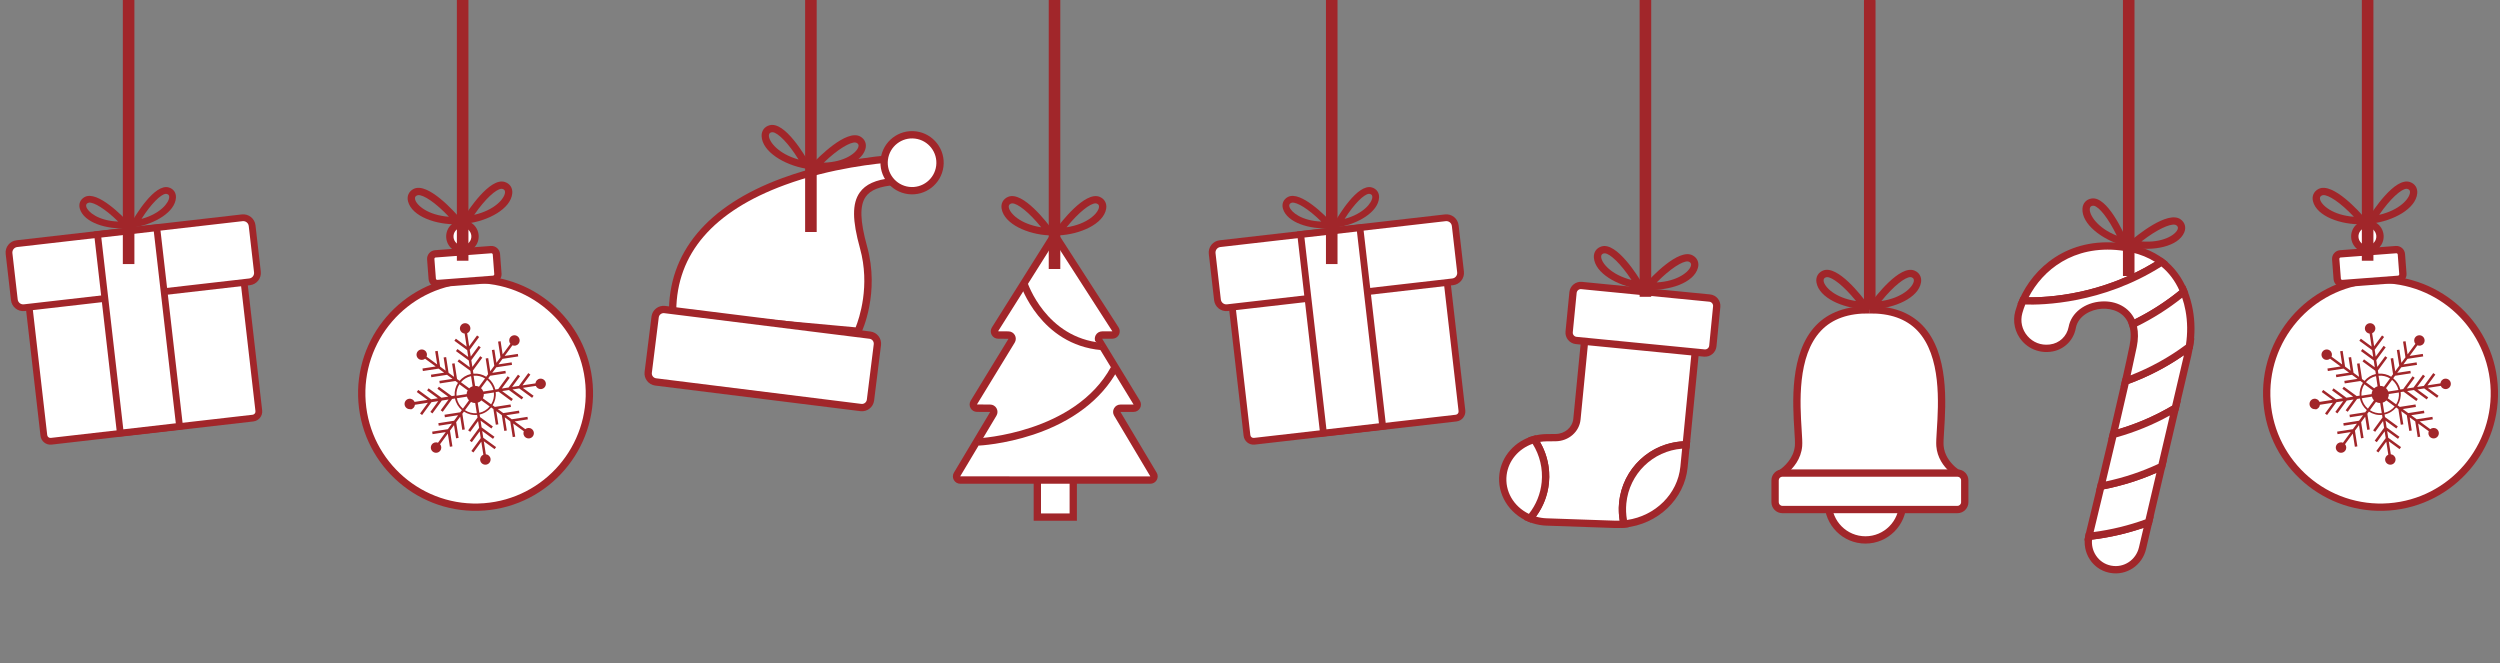 <?xml version="1.0" encoding="UTF-8"?>
<svg id="OBJECTS" xmlns="http://www.w3.org/2000/svg" version="1.1" viewBox="0 0 1502.07 398.42">
  <rect x="0" y="0" width="1502.07" height="398.42" fill="#808080" stroke="none"/>
  <!-- Generator: Adobe Illustrator 29.1.0, SVG Export Plug-In . SVG Version: 2.1.0 Build 142)  -->
  <defs>
    <style>
      .st0 {
        fill: #fff;
      }

      .st1 {
        fill: #a1262a;
      }
    </style>
  </defs>
  <path class="st0" d="M193.4,260.21"/>
  <g>
    <g>
      <g>
        <circle class="st0" cx="1120.82" cy="302" r="22.4"/>
        <path class="st1" d="M1120.82,326.6c-13.56,0-24.6-11.03-24.6-24.6s11.04-24.6,24.6-24.6,24.6,11.04,24.6,24.6-11.04,24.6-24.6,24.6ZM1120.82,281.79c-11.14,0-20.21,9.06-20.21,20.21s9.06,20.21,20.21,20.21,20.21-9.06,20.21-20.21-9.06-20.21-20.21-20.21Z"/>
      </g>
      <g>
        <polygon class="st0" points="1069.71 284.7 1078.57 274.97 1080.6 267.87 1079.67 233.33 1084.66 209.96 1094.76 195.35 1106.21 187.8 1124.84 185.73 1140.3 189.01 1155.52 199 1161.48 209.23 1165.14 225.3 1166.23 243.07 1165.62 259.87 1165.38 269.37 1168.79 277.28 1175.85 284.71 1177.8 287.39 1070.37 286.77 1069.71 284.7"/>
        <path class="st1" d="M1179.99,288.97h-109.62c-1.47,0-2.76-.95-3.19-2.35-.44-1.4.09-2.9,1.3-3.73,3.45-2.36,9.32-7.48,9.94-15.19.14-1.79-.06-5.02-.32-9.1-1.03-16.22-2.95-46.41,12.91-63.01,7.61-7.97,18.45-11.87,32.2-11.63l-.08,4.39c-12.49-.22-22.21,3.23-28.94,10.27-14.53,15.2-12.69,44.14-11.7,59.69.27,4.26.48,7.62.31,9.73-.62,7.74-5.34,13.24-9.28,16.53h106.49v4.39Z"/>
        <path class="st1" d="M1179.07,288.77c-.59-.27-14.57-6.85-15.68-20.72-.17-2.11.04-5.47.31-9.73.99-15.55,2.83-44.49-11.7-59.69-6.73-7.04-16.47-10.5-28.94-10.27l-.08-4.39c13.75-.26,24.59,3.66,32.2,11.63,15.86,16.59,13.94,46.79,12.91,63.01-.26,4.08-.46,7.31-.32,9.1.9,11.28,13.02,17.03,13.14,17.08l-1.84,3.99Z"/>
      </g>
      <g>
        <rect class="st0" x="1066.52" y="284.22" width="113.96" height="21.92" rx="3.99" ry="3.99"/>
        <path class="st1" d="M1176.1,308.34h-105.2c-3.63,0-6.58-2.95-6.58-6.58v-13.15c0-3.63,2.95-6.58,6.58-6.58h105.2c3.63,0,6.58,2.95,6.58,6.58v13.15c0,3.63-2.95,6.58-6.58,6.58ZM1070.9,286.42c-1.2,0-2.18.98-2.18,2.18v13.15c0,1.2.98,2.18,2.18,2.18h105.2c1.2,0,2.18-.98,2.18-2.18v-13.15c0-1.2-.98-2.18-2.18-2.18h-105.2Z"/>
      </g>
      <g>
        <path class="st1" d="M1121.09,185.95l2.72-3.71c2.87-3.91,17.63-23.25,26.42-19.68,2.99,1.21,4.51,3.96,3.97,7.16-1.58,9.26-15.74,15.41-28.52,16.02l-4.59.22ZM1147.81,166.5c-3.1,0-9.91,5.09-17.4,14.37,12.58-1.9,18.87-8.37,19.46-11.89.2-1.2-.18-1.9-1.29-2.35-.22-.09-.48-.14-.78-.14Z"/>
        <path class="st1" d="M1124.49,185.95l-4.59-.22c-12.78-.6-26.94-6.76-28.52-16.02-.55-3.2.97-5.94,3.97-7.16,8.83-3.58,23.56,15.77,26.43,19.68l2.72,3.71ZM1097.77,166.5c-.29,0-.55.04-.77.14-1.11.45-1.49,1.15-1.29,2.35.6,3.51,6.89,9.98,19.46,11.89-7.49-9.28-14.3-14.37-17.4-14.37Z"/>
        <path class="st1" d="M1124.19,183.57c0,1.04-.52,1.89-1.16,1.89s-1.16-.84-1.16-1.89.52-1.89,1.16-1.89,1.16.84,1.16,1.89Z"/>
      </g>
    </g>
    <g>
      <g>
        <g>
          <g>
            <path class="st0" d="M1013.1,267.27l5.55-56.71-66.21-9.61-4.98,50.89c-.61,6.26-6.12,11.03-12.81,11.1l-5.46.05c-2.58.03-5.07.4-7.43,1.07,5.05,7.28,7.65,16.33,6.72,25.84-.81,8.29-4.18,15.7-9.25,21.55,3.04,1.26,6.37,2.04,9.9,2.16l40.96,1.42c1.93.07,3.84,0,5.72-.18-.94-4.03-1.26-8.27-.84-12.62,1.95-19.88,18.6-34.78,38.14-34.97Z"/>
            <path class="st1" d="M927.15,315.68c-2.99-.29-5.93-1.03-8.76-2.2l-2.81-1.16,1.99-2.3c4.97-5.74,7.98-12.77,8.72-20.33.84-8.61-1.41-17.27-6.34-24.37l-1.75-2.53,2.96-.84c2.61-.74,5.3-1.12,8.01-1.15l5.46-.05c5.57-.05,10.14-3.97,10.65-9.11l5.21-53.18,70.56,10.24-5.95,60.76-1.97.02c-18.68.18-34.15,14.36-35.97,32.98-.39,3.99-.12,7.99.79,11.9l.57,2.45-2.5.24c-2,.19-4.02.26-6,.19l-40.96-1.42c-.63-.02-1.27-.06-1.9-.13ZM922.88,310.4c2.07.6,4.19.94,6.33,1.01l40.96,1.42c.99.03,1.99.03,2.99,0-.6-3.57-.73-7.19-.38-10.81,1.98-20.2,18.29-35.73,38.33-36.88l5.16-52.71-61.86-8.98-4.76,48.6c-.72,7.38-7.16,13-14.98,13.08l-5.46.05c-1.31.01-2.63.12-3.92.33,4.31,7.4,6.21,16.02,5.37,24.59-.73,7.41-3.4,14.36-7.79,20.29Z"/>
          </g>
          <g>
            <path class="st0" d="M1011.79,280.6l1.31-13.33c-19.54.19-36.19,15.08-38.14,34.97-.43,4.35-.11,8.59.84,12.62,18.94-1.83,34.2-15.94,35.99-34.25Z"/>
            <path class="st1" d="M974.1,317.22l-.44-1.87c-1.03-4.38-1.32-8.86-.89-13.33,2.04-20.86,19.37-36.74,40.3-36.95l2.45-.02-1.54,15.76c-1.86,19.04-17.83,34.28-37.97,36.22l-1.91.18ZM1010.67,269.57c-17.57,1.34-31.78,15.08-33.52,32.88-.33,3.34-.19,6.69.39,9.98,17.12-2.5,30.47-15.7,32.07-32.04l1.06-10.81Z"/>
          </g>
          <g>
            <path class="st0" d="M921.76,264.05c-9.92,2.8-17.43,10.88-18.7,21-1.43,11.49,5.56,22,16.17,26.39,5.06-5.85,8.44-13.26,9.25-21.55.93-9.51-1.67-18.56-6.72-25.84Z"/>
            <path class="st1" d="M919.85,314.08l-1.46-.61c-11.81-4.88-19.01-16.68-17.51-28.7,1.34-10.77,9.3-19.74,20.28-22.84l1.51-.43.89,1.29c5.52,7.96,8.05,17.66,7.1,27.31-.83,8.47-4.21,16.34-9.77,22.77l-1.04,1.2ZM920.84,266.65c-8.48,2.98-14.53,10.16-15.6,18.68-1.21,9.71,4.12,18.94,13.36,23.43,4.35-5.5,7-12.06,7.69-19.08.79-8.07-1.14-16.19-5.45-23.03Z"/>
          </g>
        </g>
        <g>
          <rect class="st0" x="943.75" y="175.23" width="86.74" height="33.18" rx="4.29" ry="4.29" transform="translate(23.4 -95.3) rotate(5.59)"/>
          <path class="st1" d="M1023.76,214.28l-76.95-7.54c-3.79-.37-6.57-3.76-6.2-7.55l2.32-23.64c.37-3.79,3.76-6.57,7.55-6.2l76.95,7.54c3.79.37,6.57,3.76,6.2,7.55l-2.32,23.64c-.37,3.79-3.76,6.57-7.55,6.2ZM950.05,173.73c-1.38-.14-2.61.88-2.75,2.26l-2.32,23.64c-.14,1.38.88,2.61,2.26,2.75l76.95,7.54c1.38.14,2.61-.88,2.75-2.26l2.32-23.64c.14-1.38-.88-2.61-2.26-2.75l-76.95-7.54Z"/>
        </g>
      </g>
      <g>
        <path class="st1" d="M985.63,173.84l3.07-3.43c3.23-3.61,19.79-21.43,28.22-17.01,2.86,1.5,4.11,4.38,3.25,7.51-2.47,9.06-17.17,13.81-29.94,13.16l-4.59-.23ZM1014.12,157.08c-3.09-.3-10.36,4.1-18.72,12.6,12.7-.67,19.59-6.5,20.53-9.93.32-1.17,0-1.91-1.05-2.46-.21-.11-.47-.18-.76-.21Z"/>
        <path class="st1" d="M989.01,174.17l-4.55-.66c-12.66-1.84-26.15-9.35-26.82-18.72-.23-3.24,1.55-5.82,4.65-6.74,9.11-2.7,21.91,17.99,24.38,22.16l2.34,3.96ZM964.32,152.2c-.29-.03-.55,0-.78.06-1.14.34-1.59,1-1.51,2.21.25,3.55,5.88,10.61,18.21,13.73-6.55-9.96-12.83-15.69-15.92-16Z"/>
        <path class="st1" d="M988.95,171.77c-.1,1.04-.7,1.83-1.34,1.77-.64-.06-1.07-.95-.97-1.99.1-1.04.7-1.83,1.34-1.77.64.06,1.07.95.97,1.99Z"/>
      </g>
    </g>
    <g>
      <g>
        <path class="st1" d="M799.85,137.18l2.11-3.7c2.22-3.9,13.75-23.24,22.22-20.88,2.88.8,4.57,3.16,4.4,6.16-.48,8.68-12.85,15.83-24.53,17.74l-4.2.68ZM822.37,116.47c-2.85.33-8.58,5.72-14.48,15.05,11.36-3.08,16.46-9.69,16.64-12.98.06-1.12-.37-1.73-1.43-2.02-.22-.06-.46-.07-.73-.04Z"/>
        <path class="st1" d="M802.98,136.82l-4.24.29c-11.81.8-25.48-3.37-27.91-11.72-.84-2.89.27-5.57,2.89-7,7.72-4.22,23.32,12.01,26.37,15.31l2.89,3.12ZM776.36,121.75c-.27.03-.5.1-.7.21-.97.53-1.25,1.21-.93,2.29.92,3.17,7.38,8.45,19.15,8.87-7.86-7.74-14.66-11.7-17.52-11.37Z"/>
        <path class="st1" d="M802.45,134.66c.11.96-.28,1.79-.86,1.86-.59.07-1.15-.65-1.26-1.61s.28-1.79.86-1.86c.59-.07,1.15.65,1.26,1.61Z"/>
      </g>
      <g>
        <g>
          <path class="st0" d="M874.94,251.2l-121.37,13.93c-2.15.25-4.09-1.3-4.34-3.45l-10.09-87.9,129.15-14.82,10.09,87.9c.25,2.15-1.3,4.09-3.45,4.34Z"/>
          <path class="st1" d="M875.1,253.22l-121.24,13.91c-3.3.38-6.28-2-6.66-5.29l-10.31-89.86,133.19-15.29,10.31,89.86c.38,3.3-1.99,6.28-5.29,6.66ZM741.39,175.57l9.85,85.82c.12,1.07,1.09,1.84,2.16,1.71l121.24-13.91c1.07-.12,1.84-1.09,1.71-2.16l-9.85-85.82-125.11,14.36Z"/>
        </g>
        <g>
          <rect class="st0" x="729.41" y="138.5" width="147.01" height="38.73" rx="5.27" ry="5.27" transform="translate(-12.76 92.57) rotate(-6.55)"/>
          <path class="st1" d="M873.06,171.35l-135.4,15.54c-4.05.46-7.72-2.45-8.19-6.5l-3.19-27.83c-.46-4.05,2.45-7.72,6.5-8.19l135.4-15.54c4.05-.46,7.72,2.45,8.19,6.5l3.19,27.83c.46,4.05-2.45,7.72-6.5,8.19ZM733.24,148.42c-1.82.21-3.13,1.86-2.92,3.68l3.19,27.83c.21,1.82,1.86,3.13,3.68,2.92l135.4-15.54c1.82-.21,3.13-1.86,2.92-3.68l-3.19-27.83c-.21-1.82-1.86-3.13-3.68-2.92l-135.4,15.54Z"/>
        </g>
        <g>
          <rect class="st0" x="788.21" y="138.5" width="35.82" height="120.05" transform="translate(-17.38 93.2) rotate(-6.55)"/>
          <path class="st1" d="M833,257.9l-39.62,4.55-14.15-123.31,39.62-4.55,14.15,123.31ZM796.96,257.95l31.54-3.62-13.22-115.23-31.54,3.62,13.22,115.23Z"/>
        </g>
      </g>
    </g>
    <g>
      <g>
        <path class="st1" d="M631.51,141.64l2.72-3.71c2.87-3.91,17.63-23.25,26.42-19.68,2.99,1.21,4.51,3.96,3.97,7.16-1.58,9.26-15.74,15.41-28.52,16.02l-4.59.22ZM658.22,122.18c-3.1,0-9.91,5.09-17.4,14.37,12.58-1.9,18.86-8.37,19.46-11.89.2-1.2-.18-1.9-1.29-2.35-.22-.09-.48-.14-.77-.14Z"/>
        <path class="st1" d="M634.91,141.64l-4.59-.22c-12.78-.6-26.94-6.76-28.52-16.02-.55-3.2.97-5.94,3.97-7.16,8.81-3.57,23.56,15.77,26.42,19.68l2.72,3.71ZM608.19,122.18c-.29,0-.55.05-.77.14-1.11.45-1.49,1.15-1.29,2.35.6,3.51,6.89,9.98,19.46,11.89-7.49-9.28-14.3-14.37-17.4-14.37Z"/>
        <path class="st1" d="M634.61,139.25c0,1.04-.52,1.89-1.16,1.89s-1.16-.85-1.16-1.89.52-1.89,1.16-1.89,1.16.85,1.16,1.89Z"/>
      </g>
      <g>
        <g>
          <rect class="st0" x="623.26" y="280.96" width="21.58" height="29.72"/>
          <path class="st1" d="M647.03,312.88h-25.97v-34.12h25.97v34.12ZM625.46,308.49h17.19v-25.33h-17.19v25.33Z"/>
        </g>
        <g>
          <path class="st0" d="M673.21,245.27h7.89c1.74,0,2.81-1.91,1.9-3.39l-22.71-37.18c-.91-1.49.16-3.39,1.9-3.39h6.15c1.77,0,2.83-1.95,1.87-3.44l-34.75-53.91c-.88-1.37-2.89-1.36-3.76.02l-33.9,53.91c-.93,1.49.13,3.42,1.89,3.42h6.2c1.74,0,2.81,1.91,1.9,3.39l-22.71,37.18c-.91,1.49.16,3.39,1.9,3.39h7.89c1.73,0,2.8,1.89,1.91,3.37l-21.77,36.43c-.89,1.49.18,3.37,1.91,3.37h114.2c1.73,0,2.8-1.89,1.91-3.37l-21.77-36.43c-.89-1.49.18-3.37,1.91-3.37Z"/>
          <path class="st1" d="M691.15,290.65h-114.2c-1.61,0-3.05-.84-3.85-2.24-.8-1.4-.78-3.07.05-4.46l21.77-36.43-7.92-.05c-1.6,0-3.08-.87-3.86-2.26-.78-1.39-.75-3.11.08-4.47l22.71-37.18-6.23-.05c-1.61,0-3.1-.88-3.87-2.29-.78-1.41-.73-3.13.13-4.5l33.9-53.91c.81-1.29,2.2-2.06,3.72-2.07h.02c1.51,0,2.9.76,3.72,2.03l34.75,53.91c.88,1.36.94,3.09.17,4.52-.78,1.42-2.27,2.31-3.89,2.31h-6.15l22.68,37.24c.83,1.36.87,3.08.08,4.47-.78,1.4-2.26,2.26-3.86,2.26h-7.89s-.02,0-.02,0l21.76,36.48c.83,1.38.85,3.05.05,4.45-.8,1.4-2.24,2.24-3.85,2.24ZM633.63,145.14l-33.96,53.91,6.23.05c1.6,0,3.08.87,3.86,2.26.78,1.39.75,3.11-.08,4.47l-22.71,37.18,7.92.05c1.61,0,3.05.84,3.85,2.24.8,1.4.78,3.07-.05,4.46l-21.77,36.43,57.08.05h57.15l-21.74-36.48c-.83-1.39-.85-3.05-.05-4.46.8-1.4,2.24-2.24,3.85-2.24h7.89l-22.68-37.24c-.83-1.36-.86-3.08-.08-4.47.78-1.39,2.26-2.26,3.86-2.26h6.15l-34.72-53.96Z"/>
        </g>
        <g>
          <path class="st0" d="M587.8,265.55s58.98-2.63,81.62-43.97"/>
          <path class="st1" d="M587.9,267.74l-.2-4.39c.58-.03,58.02-3.08,79.8-42.83l3.85,2.11c-9.53,17.4-27.01,30.72-50.54,38.52-17.66,5.85-32.3,6.57-32.91,6.59Z"/>
        </g>
        <g>
          <path class="st0" d="M615.18,170.23s11.06,34.76,46.6,37.92"/>
          <path class="st1" d="M661.59,210.34c-36.58-3.25-48.39-39.08-48.5-39.44l4.19-1.33-2.09.67,2.09-.67c.11.33,11.08,33.41,44.71,36.4l-.39,4.38Z"/>
        </g>
      </g>
    </g>
    <g>
      <g>
        <path class="st1" d="M1276.43,147.89l3.49-2.99c3.68-3.16,22.46-18.62,30.21-13.14,2.64,1.86,3.49,4.88,2.23,7.87-3.65,8.66-18.84,11.42-31.42,9.1l-4.52-.84ZM1306.88,135.04c-3.02-.71-10.81,2.7-20.22,10.02,12.68,1.01,20.27-3.85,21.66-7.14.47-1.12.26-1.89-.72-2.58-.2-.14-.44-.24-.72-.31Z"/>
        <path class="st1" d="M1279.74,148.67l-4.42-1.26c-12.3-3.5-24.69-12.72-24.12-22.09.2-3.24,2.3-5.57,5.49-6.06,9.39-1.48,19.34,20.72,21.24,25.19l1.8,4.23ZM1258.16,123.64c-.28-.07-.55-.08-.78-.04-1.18.18-1.71.78-1.79,1.99-.22,3.56,4.43,11.29,16.24,16.01-5.18-10.74-10.65-17.25-13.67-17.96Z"/>
        <path class="st1" d="M1279.99,146.28c-.24,1.01-.93,1.72-1.56,1.57s-.93-1.09-.7-2.1.93-1.72,1.56-1.57.93,1.09.7,2.1Z"/>
      </g>
      <g>
        <g>
          <path class="st0" d="M1267.76,341.95c.15.03.3.06.45.09,8.68,1.61,17.06-4.06,19.07-12.66l3.67-15.67c-13.56,5.05-26.06,7.43-35.88,8.51-1.88,8.92,3.71,17.89,12.69,19.72Z"/>
          <path class="st1" d="M1266.79,343.99c-4.59-1.07-8.54-3.84-11.16-7.84-2.76-4.21-3.75-9.45-2.71-14.38l.33-1.56,1.58-.17c12.08-1.33,23.98-4.15,35.35-8.39l3.84-1.43-4.6,19.66c-2.3,9.84-11.79,16.13-21.61,14.32l-.49-.1h0c-.18-.04-.35-.07-.53-.12ZM1256.97,324.22c-.35,3.34.46,6.67,2.33,9.52,2.08,3.16,5.23,5.31,8.9,6.06l.41.08c7.5,1.39,14.76-3.44,16.53-11l2.75-11.74c-10.02,3.43-20.39,5.8-30.91,7.08Z"/>
        </g>
        <g>
          <path class="st0" d="M1298.76,157.41c-6-4.56-13.98-7.95-24.6-9.17-31.03-3.56-50.84,14.54-58.75,32.47,8.38.44,45.98.85,83.35-23.3Z"/>
          <path class="st1" d="M1212.11,182.74l1.28-2.91c8.27-18.76,28.64-37.49,61.01-33.77,10.2,1.17,18.84,4.4,25.68,9.61l2.49,1.89-2.63,1.7c-38.25,24.72-77.23,24.04-84.66,23.65l-3.18-.17ZM1280.79,151.61c-2.2-.51-4.49-.91-6.88-1.18-28.28-3.25-46.65,11.93-55.06,28.2,11.61.13,43.71-1.54,75.94-21.3-4.06-2.57-8.74-4.48-13.99-5.71Z"/>
        </g>
        <g>
          <path class="st0" d="M1262.32,292.09c-2.84,11.83-5.38,22.33-7.15,29.62-.04.17-.06.34-.1.51,9.82-1.08,22.32-3.47,35.88-8.51l7.84-33.48c-13.11,6.25-25.71,9.83-36.47,11.86Z"/>
          <path class="st1" d="M1252.3,324.74l.64-3.09c.03-.15.05-.31.09-.46,1.77-7.28,4.31-17.77,7.15-29.61l.33-1.38,1.4-.26c12.52-2.36,24.61-6.29,35.93-11.68l4.13-1.97-9.15,39.08-1.1.41c-11.71,4.36-23.96,7.27-36.4,8.64l-3.01.33ZM1264.12,293.98c-2.39,9.96-4.56,18.91-6.2,25.69,10.63-1.4,21.09-3.95,31.16-7.61l6.55-27.96c-10.03,4.41-20.6,7.73-31.5,9.89Z"/>
        </g>
        <g>
          <path class="st0" d="M1314.5,213.1c.37-1.58.67-3.18.93-4.78-12.88,9.72-26.05,16.26-38.3,20.65-2.19,9.69-4.77,20.79-7.42,32.04,11.52-3.11,24.34-8.04,37.27-15.82l7.52-32.11Z"/>
          <path class="st1" d="M1266.72,264.1l.84-3.58c2.9-12.3,5.39-23.07,7.41-32.02l.27-1.18,1.14-.41c13.62-4.88,26.31-11.72,37.72-20.34l4.37-3.3-.88,5.41c-.31,1.88-.61,3.44-.96,4.92l-7.73,33.01-.8.48c-11.69,7.03-24.42,12.43-37.83,16.05l-3.55.96ZM1279,230.63c-1.77,7.82-3.88,16.97-6.3,27.26,11.41-3.39,22.28-8.12,32.35-14.09l7.12-30.41c-10.22,7.11-21.35,12.9-33.17,17.24Z"/>
        </g>
        <g>
          <path class="st0" d="M1312.11,175.23c-2.64-6.49-6.81-12.85-13.34-17.82-37.37,24.15-74.97,23.74-83.35,23.3-1.01,2.3-1.83,4.6-2.45,6.85-3.25,11.79,6.49,23.06,18.63,21.63.1-.01.2-.02.29-.03,6.6-.79,11.93-5.79,13.15-12.32l.03-.13c2.94-15.73,30.76-19.25,36.32-1.8,10.2-4.88,20.64-11.27,30.72-19.66Z"/>
          <path class="st1" d="M1225.11,211c-3.96-.93-7.58-3.08-10.3-6.26-4.2-4.9-5.69-11.54-3.97-17.76.66-2.38,1.52-4.79,2.56-7.15l.61-1.39,1.51.08c7.19.38,44.93,1.04,82.05-22.95l1.29-.84,1.23.93c6.18,4.7,10.9,11,14.05,18.74l.61,1.49-1.24,1.03c-9.48,7.88-19.97,14.59-31.18,19.95l-2.27,1.09-.77-2.4c-2.55-8-10.17-10.44-16.44-10.05-6.56.41-14.26,4.21-15.63,11.59l-.03.15c-1.41,7.51-7.46,13.18-15.05,14.09l-.3.04c-2.28.27-4.56.13-6.73-.38ZM1216.84,182.97c-.7,1.72-1.29,3.46-1.76,5.17-1.35,4.89-.23,9.89,3.07,13.73,3.31,3.86,8.12,5.73,13.19,5.13l.29-.03c5.68-.68,10.2-4.92,11.26-10.55l.03-.14c1.55-8.29,9.64-14.53,19.68-15.15,9.01-.56,16.59,3.6,19.97,10.75,9.6-4.78,18.63-10.59,26.89-17.3-2.61-5.83-6.24-10.69-10.82-14.47-35.67,22.5-71.65,23.18-81.78,22.86Z"/>
        </g>
        <g>
          <path class="st0" d="M1306.98,245.2c-12.93,7.77-25.76,12.71-37.27,15.82-2.49,10.58-5.04,21.28-7.39,31.07,10.76-2.03,23.36-5.61,36.47-11.86l8.2-35.03Z"/>
          <path class="st1" d="M1259.39,294.88l.79-3.3c2.35-9.79,4.9-20.48,7.39-31.06l.3-1.28,1.27-.34c13.02-3.52,25.37-8.76,36.71-15.58l4.46-2.68-9.62,41.12-.95.45c-11.66,5.56-24.11,9.61-37,12.04l-3.33.63ZM1271.55,262.79c-2.12,8.98-4.27,18.01-6.29,26.47,10.98-2.33,21.6-5.88,31.63-10.57l6.8-29.05c-10.08,5.58-20.86,10-32.14,13.15Z"/>
        </g>
        <g>
          <path class="st0" d="M1315.42,208.32c1.18-7.28,1.22-14.71-.12-21.98-.66-3.58-1.68-7.37-3.2-11.11-10.09,8.39-20.52,14.78-30.72,19.66,1.12,3.51,1.36,7.85.29,13.13-1.1,5.43-2.68,12.68-4.55,20.96,12.25-4.39,25.42-10.93,38.3-20.65Z"/>
          <path class="st1" d="M1274.1,232.39l.88-3.9c1.99-8.83,3.52-15.86,4.54-20.91.93-4.59.85-8.63-.23-12.02l-.58-1.82,1.73-.83c10.89-5.2,21.07-11.72,30.27-19.37l2.31-1.92,1.13,2.78c1.46,3.59,2.58,7.47,3.33,11.54,1.34,7.3,1.39,14.95.12,22.73l-.14.87-.7.53c-11.76,8.88-24.85,15.94-38.88,20.97l-3.76,1.35ZM1283.97,196.08c.82,3.68.77,7.83-.15,12.38-.87,4.3-2.1,10.02-3.67,17.04,11.91-4.65,23.07-10.82,33.23-18.39,1.04-6.98.96-13.82-.24-20.36-.5-2.73-1.18-5.37-2.03-7.87-8.37,6.67-17.48,12.44-27.14,17.21Z"/>
        </g>
      </g>
    </g>
    <g>
      <g>
        <g>
          <g>
            <circle class="st0" cx="285.73" cy="236.34" r="68.4" transform="translate(-24.65 439.23) rotate(-72.77)"/>
            <path class="st1" d="M291.08,306.73c-38.81,2.95-72.79-26.23-75.74-65.04-2.95-38.81,26.23-72.79,65.04-75.74,38.81-2.95,72.79,26.23,75.74,65.04,2.95,38.81-26.23,72.79-65.04,75.74ZM280.72,170.33c-36.4,2.76-63.76,34.63-61,71.02,2.76,36.4,34.63,63.76,71.02,61,36.4-2.76,63.76-34.63,61-71.02-2.76-36.4-34.63-63.76-71.02-61Z"/>
          </g>
          <g>
            <path class="st0" d="M285.39,141.5c.32,4.17-2.81,7.81-6.98,8.12-4.17.32-7.81-2.81-8.12-6.98-.32-4.17,2.81-7.81,6.98-8.12,4.17-.32,7.81,2.81,8.12,6.98Z"/>
            <path class="st1" d="M278.58,151.81c-5.37.41-10.07-3.63-10.48-9-.41-5.37,3.63-10.07,9-10.48,5.37-.41,10.07,3.63,10.48,9,.41,5.37-3.63,10.07-9,10.48ZM277.43,136.71c-2.96.22-5.18,2.81-4.95,5.77s2.81,5.18,5.77,4.95c2.95-.22,5.17-2.81,4.95-5.76-.22-2.95-2.81-5.18-5.76-4.95Z"/>
          </g>
          <g>
            <rect class="st0" x="259.2" y="151.23" width="39.57" height="17.87" rx="2.75" ry="2.75" transform="translate(-11.33 21.59) rotate(-4.34)"/>
            <path class="st1" d="M296.54,169.99l-33.43,2.54c-2.87.22-5.38-1.94-5.6-4.81l-.9-11.8c-.22-2.87,1.94-5.38,4.81-5.6l33.43-2.54c2.87-.22,5.38,1.94,5.6,4.81l.9,11.8c.22,2.87-1.94,5.38-4.81,5.6ZM261.76,154.71c-.45.03-.79.43-.76.88l.9,11.8c.03.45.43.79.88.76l33.43-2.54c.45-.03.79-.43.76-.88l-.9-11.8c-.03-.45-.43-.79-.88-.76l-33.43,2.54Z"/>
          </g>
        </g>
        <g>
          <path class="st1" d="M276,134.86l2.43-3.9c2.56-4.12,15.8-24.52,24.86-21.63,3.08.98,4.8,3.6,4.5,6.84-.87,9.35-14.53,16.56-27.22,18.13l-4.56.56ZM301.17,113.44c-3.1.24-9.5,5.82-16.26,15.64,12.4-2.85,18.18-9.78,18.51-13.33.11-1.21-.32-1.88-1.46-2.24-.23-.07-.49-.1-.78-.08Z"/>
          <path class="st1" d="M279.39,134.61l-4.6.13c-12.79.37-27.37-4.7-29.65-13.81-.79-3.15.52-6,3.41-7.44,8.51-4.23,24.68,13.94,27.84,17.62l2.99,3.49ZM251.28,117.23c-.29.02-.55.09-.76.19-1.07.53-1.4,1.26-1.1,2.44.86,3.46,7.62,9.43,20.31,10.38-8.17-8.68-15.35-13.24-18.44-13.01Z"/>
          <path class="st1" d="M278.92,132.25c.08,1.04-.37,1.92-1.01,1.97s-1.22-.75-1.3-1.79c-.08-1.04.37-1.92,1.01-1.97.64-.05,1.22.75,1.3,1.79Z"/>
        </g>
      </g>
      <path class="st1" d="M277.97-31.77h0c1.92,0,3.48,1.56,3.48,3.48v184.94h-6.95V-28.29c0-1.92,1.56-3.48,3.48-3.48Z"/>
    </g>
    <g>
      <g>
        <g>
          <path class="st1" d="M485.06,101.63l3.16-3.34c3.33-3.53,20.37-20.89,28.66-16.26,2.82,1.57,3.99,4.48,3.05,7.59-2.71,8.99-17.53,13.35-30.28,12.36l-4.58-.35ZM513.98,85.63c-3.08-.38-10.47,3.82-19.05,12.1,12.72-.33,19.76-5.98,20.79-9.39.35-1.16.06-1.91-.99-2.49-.21-.12-.46-.19-.75-.23Z"/>
          <path class="st1" d="M488.44,102.05l-4.53-.78c-12.6-2.18-25.89-10.04-26.31-19.42-.15-3.24,1.7-5.78,4.82-6.61,9.19-2.45,21.43,18.56,23.79,22.8l2.24,4.02ZM464.33,79.44c-.29-.04-.55-.02-.79.04-1.15.31-1.62.96-1.57,2.17.16,3.56,5.6,10.76,17.84,14.2-6.28-10.13-12.41-16.03-15.49-16.41Z"/>
          <path class="st1" d="M488.44,99.65c-.13,1.03-.75,1.81-1.38,1.73-.63-.08-1.04-.98-.91-2.02.13-1.03.75-1.81,1.38-1.73.63.08,1.04.98.91,2.02Z"/>
        </g>
        <g>
          <g>
            <path class="st0" d="M515.5,198.99s10.96-22.93,3.34-50.38c-7.62-27.45-3.36-37.96,18.93-39.6l.99-13.86s-136.18,5.84-134.62,93.64l111.36,10.21Z"/>
            <path class="st1" d="M401.97,190.8l-.03-1.97c-.66-36.92,22.91-65.22,68.16-81.85,33.78-12.41,68.21-14.01,68.56-14.03l2.46-.11-1.3,18.22-1.89.14c-9.25.68-14.9,2.9-17.77,6.98-3.71,5.27-3.46,14.47.8,29.84,7.75,27.92-3.01,50.95-3.47,51.91l-.66,1.38-114.84-10.52ZM536.38,97.5c-8.39.61-36.87,3.34-64.85,13.64-43.07,15.85-65,41.29-65.21,75.65l107.78,9.88c2.12-5.28,8.87-24.92,2.61-47.46-4.71-16.98-4.76-27.01-.16-33.54,3.47-4.93,9.58-7.7,19.15-8.67l.68-9.49Z"/>
          </g>
          <g>
            <rect class="st0" x="391.03" y="193.5" width="134.57" height="43.83" rx="4.69" ry="4.69" transform="translate(30.18 -55.06) rotate(7.11)"/>
            <path class="st1" d="M516.99,247.04l-123.32-15.38c-4.02-.5-6.88-4.18-6.38-8.2l4.15-33.28c.5-4.02,4.18-6.88,8.2-6.38l123.32,15.38c4.02.5,6.88,4.18,6.38,8.2l-4.15,33.28c-.5,4.02-4.18,6.88-8.2,6.38ZM399.09,188.16c-1.61-.2-3.09.95-3.29,2.56l-4.15,33.28c-.2,1.61.95,3.09,2.56,3.29l123.32,15.38c1.61.2,3.09-.95,3.29-2.56l4.15-33.28c.2-1.61-.95-3.09-2.56-3.29l-123.32-15.38Z"/>
          </g>
          <g>
            <circle class="st0" cx="547.99" cy="97.77" r="16.8" transform="translate(46.91 340.19) rotate(-35.93)"/>
            <path class="st1" d="M545.64,116.63c-10.4-1.3-17.8-10.81-16.5-21.21,1.3-10.4,10.81-17.8,21.21-16.5,10.4,1.3,17.8,10.81,16.5,21.21-1.3,10.4-10.81,17.8-21.21,16.5ZM549.8,83.28c-7.99-1-15.31,4.7-16.3,12.69-1,7.99,4.69,15.31,12.69,16.3,7.99,1,15.31-4.69,16.3-12.69,1-7.99-4.69-15.31-12.69-16.3Z"/>
          </g>
        </g>
      </g>
      <path class="st1" d="M487.21-49.03h0c1.92,0,3.48,1.56,3.48,3.48v184.94h-6.95V-45.55c0-1.92,1.56-3.48,3.48-3.48Z"/>
    </g>
    <path class="st1" d="M633.58-26.78h0c1.92,0,3.48,1.56,3.48,3.48v184.94h-6.95V-23.3c0-1.92,1.56-3.48,3.48-3.48Z"/>
    <path class="st1" d="M800.14-29.75h0c1.92,0,3.48,1.56,3.48,3.48v184.94h-6.95V-26.28c0-1.92,1.56-3.48,3.48-3.48Z"/>
    <g>
      <g>
        <path class="st1" d="M76.98,137.18l2.11-3.7c2.22-3.9,13.75-23.24,22.22-20.88,2.88.8,4.57,3.16,4.4,6.16-.48,8.68-12.85,15.83-24.53,17.74l-4.2.68ZM99.5,116.47c-2.85.33-8.58,5.72-14.48,15.05,11.36-3.08,16.46-9.69,16.64-12.98.06-1.12-.37-1.73-1.43-2.02-.22-.06-.46-.07-.73-.04Z"/>
        <path class="st1" d="M80.11,136.82l-4.24.29c-11.81.8-25.48-3.37-27.91-11.72-.84-2.89.27-5.57,2.89-7,7.72-4.22,23.32,12.01,26.37,15.31l2.89,3.12ZM53.49,121.75c-.27.03-.5.1-.7.21-.97.53-1.25,1.21-.93,2.29.92,3.17,7.38,8.45,19.15,8.87-7.86-7.74-14.66-11.7-17.52-11.37Z"/>
        <path class="st1" d="M79.58,134.66c.11.96-.28,1.79-.86,1.86-.59.07-1.15-.65-1.26-1.61s.28-1.79.86-1.86c.59-.07,1.15.65,1.26,1.61Z"/>
      </g>
      <g>
        <g>
          <path class="st0" d="M152.07,251.2l-121.37,13.93c-2.15.25-4.09-1.3-4.34-3.45l-10.09-87.9,129.15-14.82,10.09,87.9c.25,2.15-1.3,4.09-3.45,4.34Z"/>
          <path class="st1" d="M152.23,253.22l-121.24,13.91c-3.3.38-6.28-2-6.66-5.29l-10.31-89.86,133.19-15.29,10.31,89.86c.38,3.3-1.99,6.28-5.29,6.66ZM18.52,175.57l9.85,85.82c.12,1.07,1.09,1.84,2.16,1.71l121.24-13.91c1.07-.12,1.84-1.09,1.71-2.16l-9.85-85.82-125.11,14.36Z"/>
        </g>
        <g>
          <rect class="st0" x="6.54" y="138.5" width="147.01" height="38.73" rx="5.27" ry="5.27" transform="translate(-17.48 10.16) rotate(-6.55)"/>
          <path class="st1" d="M150.19,171.35l-135.4,15.54c-4.05.46-7.72-2.45-8.19-6.5l-3.19-27.83c-.46-4.05,2.45-7.72,6.5-8.19l135.4-15.54c4.05-.46,7.72,2.45,8.19,6.5l3.19,27.83c.46,4.05-2.45,7.72-6.5,8.19ZM10.37,148.42c-1.82.21-3.13,1.86-2.92,3.68l3.19,27.83c.21,1.82,1.86,3.13,3.68,2.92l135.4-15.54c1.82-.21,3.13-1.86,2.92-3.68l-3.19-27.83c-.21-1.82-1.86-3.13-3.68-2.92l-135.4,15.54Z"/>
        </g>
        <g>
          <rect class="st0" x="65.34" y="138.5" width="35.82" height="120.05" transform="translate(-22.09 10.79) rotate(-6.55)"/>
          <path class="st1" d="M110.13,257.9l-39.62,4.55-14.15-123.31,39.62-4.55,14.15,123.31ZM74.09,257.95l31.54-3.62-13.22-115.23-31.54,3.62,13.22,115.23Z"/>
        </g>
      </g>
    </g>
    <path class="st1" d="M77.27-29.75h0c1.92,0,3.48,1.56,3.48,3.48v184.94h-6.95V-26.28c0-1.92,1.56-3.48,3.48-3.48Z"/>
    <path class="st1" d="M988.61-10.11h0c1.92,0,3.48,1.56,3.48,3.48v184.94h-6.95V-6.64c0-1.92,1.56-3.48,3.48-3.48Z"/>
    <path class="st1" d="M1123.39-2.97h0c1.92,0,3.48,1.56,3.48,3.48v184.94h-6.95V.5c0-1.92,1.56-3.48,3.48-3.48Z"/>
    <path class="st1" d="M1278.99-22.61h0c1.92,0,3.48,1.56,3.48,3.48v184.94h-6.95V-19.14c0-1.92,1.56-3.48,3.48-3.48Z"/>
    <path class="st1" d="M246.66,246.02c1.45-.23,2.51-1.42,2.64-2.82l7.8-1.22-4.73,6.48,1.24.9,5.63-7.72,4.07-.63-4.73,6.48,1.24.9,5.63-7.72,4.06-.63-4.73,6.48,1.24.9,5.63-7.72,1.72-.27c.56,2.81,2.06,5.23,4.11,6.97l-.97,1.32-9.44,1.47.24,1.52,7.92-1.24-2.43,3.32-9.44,1.47.24,1.52,7.92-1.24-2.43,3.32-9.44,1.47.24,1.52,7.92-1.24-4.65,6.38c-1.3-.53-2.85-.13-3.71,1.06-1.02,1.4-.72,3.37.69,4.39,1.4,1.02,3.37.72,4.39-.69.87-1.19.78-2.78-.12-3.86l4.65-6.38,1.24,7.92,1.52-.24-1.47-9.44,2.43-3.32,1.24,7.92,1.52-.24-1.47-9.44,2.43-3.32,1.24,7.92,1.52-.24-1.47-9.44.95-1.3c2.27,1.5,5.04,2.26,7.92,2l.24,1.55-5.63,7.72,1.24.9,4.73-6.48.63,4.06-5.63,7.72,1.24.9,4.73-6.48.63,4.06-5.63,7.72,1.24.9,4.73-6.48,1.22,7.8c-1.29.55-2.1,1.92-1.88,3.37.27,1.71,1.87,2.89,3.59,2.62,1.71-.27,2.89-1.87,2.62-3.59-.23-1.45-1.42-2.51-2.82-2.64l-1.22-7.8,6.48,4.73.9-1.24-7.72-5.63-.63-4.06,6.48,4.73.9-1.24-7.72-5.63-.63-4.07,6.48,4.73.9-1.24-7.72-5.63-.24-1.54c2.82-.61,5.23-2.16,6.95-4.26l1.32.97,1.47,9.44,1.52-.24-1.24-7.92,3.32,2.43,1.47,9.44,1.52-.24-1.24-7.92,3.32,2.43,1.47,9.44,1.52-.24-1.24-7.92,6.38,4.65c-.53,1.3-.13,2.85,1.06,3.71,1.4,1.02,3.37.72,4.39-.69,1.02-1.4.72-3.37-.69-4.39-1.19-.87-2.78-.78-3.86.12l-6.38-4.65,7.92-1.24-.24-1.52-9.44,1.47-3.32-2.43,7.92-1.24-.24-1.52-9.44,1.47-3.32-2.43,7.92-1.24-.24-1.52-9.44,1.47-1.33-.97c1.45-2.29,2.16-5.07,1.84-7.94l1.72-.26,7.7,5.65.91-1.24-6.46-4.75,4.07-.62,7.7,5.65.91-1.24-6.46-4.75,4.07-.62,7.7,5.65.91-1.24-6.46-4.75,7.8-1.19c.55,1.3,1.91,2.11,3.37,1.89,1.72-.26,2.89-1.87,2.63-3.58-.26-1.72-1.87-2.89-3.58-2.63-1.45.22-2.52,1.41-2.65,2.81l-7.8,1.19,4.75-6.46-1.24-.91-5.65,7.7-4.07.62,4.75-6.46-1.24-.91-5.65,7.7-4.07.62,4.75-6.46-1.24-.91-5.65,7.7-1.75.27c-.65-2.74-2.18-5.09-4.25-6.76l1.11-1.51,9.44-1.45-.23-1.52-7.92,1.21,2.44-3.32,9.44-1.45-.23-1.52-7.92,1.21,2.44-3.32,9.44-1.45-.23-1.52-7.92,1.21,4.67-6.36c1.3.53,2.85.14,3.72-1.05,1.03-1.4.73-3.36-.67-4.39-1.4-1.03-3.36-.73-4.39.67-.87,1.18-.78,2.78.11,3.86l-4.67,6.36-1.21-7.92-1.52.23,1.45,9.44-2.44,3.32-1.21-7.92-1.52.23,1.45,9.44-2.44,3.32-1.21-7.92-1.52.23,1.45,9.44-1.13,1.53c-2.23-1.39-4.92-2.09-7.7-1.83l-.29-1.91,5.65-7.7-1.24-.91-4.75,6.46-.62-4.07,5.65-7.7-1.24-.91-4.75,6.46-.62-4.07,5.65-7.7-1.24-.91-4.75,6.46-1.19-7.8c1.3-.55,2.11-1.91,1.89-3.37-.26-1.72-1.87-2.89-3.58-2.63-1.72.26-2.89,1.87-2.63,3.58.22,1.45,1.41,2.52,2.81,2.65l1.19,7.8-6.46-4.75-.91,1.24,7.7,5.65.62,4.07-6.46-4.75-.91,1.24,7.7,5.65.62,4.07-6.46-4.75-.91,1.24,7.7,5.65.29,1.92c-2.74.6-5.08,2.09-6.79,4.11l-1.51-1.11-1.45-9.44-1.52.23,1.21,7.92-3.32-2.44-1.45-9.44-1.52.23,1.21,7.92-3.32-2.44-1.45-9.44-1.52.23,1.21,7.92-6.36-4.67c.53-1.3.14-2.84-1.05-3.72-1.4-1.03-3.36-.73-4.39.67s-.73,3.36.67,4.39c1.18.87,2.77.78,3.86-.11l6.36,4.67-7.92,1.21.23,1.52,9.44-1.45,3.32,2.44-7.92,1.21.23,1.52,9.44-1.45,3.32,2.44-7.92,1.21.23,1.52,9.44-1.45,1.51,1.11c-1.44,2.21-2.19,4.89-1.98,7.68l-1.75.27-7.72-5.63-.9,1.24,6.48,4.73-4.06.63-7.72-5.63-.9,1.24,6.48,4.73-4.06.63-7.72-5.63-.9,1.24,6.48,4.73-7.8,1.22c-.55-1.29-1.92-2.1-3.37-1.88-1.71.27-2.89,1.87-2.62,3.59s1.87,2.89,3.59,2.62ZM274.46,239.27l6.07-.95c.23.86.66,1.61,1.24,2.22l-3.64,4.98c-1.82-1.58-3.16-3.74-3.67-6.26ZM279.36,246.45l3.62-4.96c.76.43,1.62.67,2.53.67l.95,6.09c-2.58.22-5.06-.46-7.1-1.8ZM287.98,248.02l-.95-6.08c.86-.26,1.62-.74,2.22-1.36l4.97,3.63c-1.55,1.88-3.71,3.26-6.23,3.82ZM295.11,242.95l-4.98-3.63c.39-.78.6-1.66.55-2.57l6.07-.93c.27,2.58-.36,5.06-1.65,7.13ZM296.49,234.31l-6.11.93c-.28-.79-.75-1.48-1.35-2.03l3.64-4.95c1.84,1.51,3.22,3.6,3.82,6.05ZM291.42,227.38l-3.65,4.97c-.7-.34-1.49-.52-2.3-.51l-.93-6.09c2.49-.22,4.88.39,6.89,1.63ZM283.02,225.99l.93,6.09c-.78.25-1.47.67-2.04,1.22l-4.96-3.65c1.53-1.79,3.63-3.12,6.07-3.67ZM276.03,230.89l4.96,3.64c-.37.68-.6,1.45-.63,2.26l-6.1.95c-.17-2.49.5-4.87,1.78-6.86Z"/>
    <g>
      <g>
        <g>
          <g>
            <circle class="st0" cx="1430.29" cy="236.34" r="68.4" transform="translate(780.85 1532.42) rotate(-72.77)"/>
            <path class="st1" d="M1435.64,306.73c-38.81,2.95-72.79-26.23-75.74-65.04-2.95-38.81,26.23-72.79,65.04-75.74,38.81-2.95,72.79,26.23,75.74,65.04,2.95,38.81-26.23,72.79-65.04,75.74ZM1425.28,170.33c-36.4,2.76-63.76,34.63-61,71.02,2.76,36.4,34.63,63.76,71.02,61,36.4-2.76,63.76-34.63,61-71.02-2.76-36.4-34.63-63.76-71.02-61Z"/>
          </g>
          <g>
            <path class="st0" d="M1429.95,141.5c.32,4.17-2.81,7.81-6.98,8.12-4.17.32-7.81-2.81-8.12-6.98-.32-4.17,2.81-7.81,6.98-8.12,4.17-.32,7.81,2.81,8.12,6.98Z"/>
            <path class="st1" d="M1423.14,151.81c-5.37.41-10.07-3.63-10.48-9-.41-5.37,3.63-10.07,9-10.48,5.37-.41,10.07,3.63,10.48,9,.41,5.37-3.63,10.07-9,10.48ZM1421.99,136.71c-2.96.22-5.18,2.81-4.95,5.77s2.81,5.18,5.77,4.95c2.95-.22,5.17-2.81,4.95-5.76-.22-2.95-2.81-5.18-5.76-4.95Z"/>
          </g>
          <g>
            <rect class="st0" x="1403.76" y="151.23" width="39.57" height="17.87" rx="2.75" ry="2.75" transform="translate(-8.04 108.27) rotate(-4.34)"/>
            <path class="st1" d="M1441.1,169.99l-33.43,2.54c-2.87.22-5.38-1.94-5.6-4.81l-.9-11.8c-.22-2.87,1.94-5.38,4.81-5.6l33.43-2.54c2.87-.22,5.38,1.94,5.6,4.81l.9,11.8c.22,2.87-1.94,5.38-4.81,5.6ZM1406.32,154.71c-.45.03-.79.43-.76.88l.9,11.8c.03.45.43.79.88.76l33.43-2.54c.45-.03.79-.43.76-.88l-.9-11.8c-.03-.45-.43-.79-.88-.76l-33.43,2.54Z"/>
          </g>
        </g>
        <g>
          <path class="st1" d="M1420.56,134.86l2.43-3.9c2.56-4.12,15.8-24.52,24.86-21.63,3.08.98,4.8,3.6,4.5,6.84-.87,9.35-14.53,16.56-27.22,18.13l-4.56.56ZM1445.73,113.44c-3.1.24-9.5,5.82-16.26,15.64,12.4-2.85,18.18-9.78,18.51-13.33.11-1.21-.32-1.88-1.46-2.24-.23-.07-.49-.1-.78-.08Z"/>
          <path class="st1" d="M1423.95,134.61l-4.6.13c-12.78.37-27.37-4.7-29.65-13.81-.79-3.15.52-6,3.41-7.44,8.51-4.23,24.68,13.94,27.84,17.62l2.99,3.49ZM1395.84,117.23c-.29.02-.55.09-.76.19-1.07.53-1.4,1.26-1.1,2.44.86,3.46,7.62,9.43,20.31,10.38-8.17-8.68-15.35-13.24-18.44-13.01Z"/>
          <path class="st1" d="M1423.48,132.25c.08,1.04-.37,1.92-1.01,1.97s-1.22-.75-1.3-1.79c-.08-1.04.37-1.92,1.01-1.97.64-.05,1.22.75,1.3,1.79Z"/>
        </g>
      </g>
      <path class="st1" d="M1422.53-31.77h0c1.92,0,3.48,1.56,3.48,3.48v184.94h-6.95V-28.29c0-1.92,1.56-3.48,3.48-3.48Z"/>
    </g>
    <path class="st1" d="M1391.22,246.02c1.45-.23,2.51-1.42,2.64-2.82l7.8-1.22-4.73,6.48,1.24.9,5.63-7.72,4.07-.63-4.73,6.48,1.24.9,5.63-7.72,4.06-.63-4.73,6.48,1.24.9,5.63-7.72,1.72-.27c.56,2.81,2.06,5.23,4.11,6.97l-.97,1.32-9.44,1.47.24,1.52,7.92-1.24-2.43,3.32-9.44,1.47.24,1.52,7.92-1.24-2.43,3.32-9.44,1.47.24,1.52,7.92-1.24-4.65,6.38c-1.3-.53-2.85-.13-3.71,1.06-1.02,1.4-.72,3.37.69,4.39,1.4,1.02,3.37.72,4.39-.69.87-1.19.78-2.78-.12-3.86l4.65-6.38,1.24,7.92,1.52-.24-1.47-9.44,2.43-3.32,1.24,7.92,1.52-.24-1.47-9.44,2.43-3.32,1.24,7.92,1.52-.24-1.47-9.44.95-1.3c2.27,1.5,5.04,2.26,7.92,2l.24,1.55-5.63,7.72,1.24.9,4.73-6.48.63,4.06-5.63,7.72,1.24.9,4.73-6.48.63,4.06-5.63,7.72,1.24.9,4.73-6.48,1.22,7.8c-1.29.55-2.1,1.92-1.88,3.37.27,1.71,1.87,2.89,3.59,2.62,1.71-.27,2.89-1.87,2.62-3.59-.23-1.45-1.42-2.51-2.82-2.64l-1.22-7.8,6.48,4.73.9-1.24-7.72-5.63-.63-4.06,6.48,4.73.9-1.24-7.72-5.63-.63-4.07,6.48,4.73.9-1.24-7.72-5.63-.24-1.54c2.82-.61,5.23-2.16,6.95-4.26l1.32.97,1.47,9.44,1.52-.24-1.24-7.92,3.32,2.43,1.47,9.44,1.52-.24-1.24-7.92,3.32,2.43,1.47,9.44,1.52-.24-1.24-7.92,6.38,4.65c-.53,1.3-.13,2.85,1.06,3.71,1.4,1.02,3.37.72,4.39-.69,1.02-1.4.72-3.37-.69-4.39-1.19-.87-2.78-.78-3.86.12l-6.38-4.65,7.92-1.24-.24-1.52-9.44,1.47-3.32-2.43,7.92-1.24-.24-1.52-9.44,1.47-3.32-2.43,7.92-1.24-.24-1.52-9.44,1.47-1.33-.97c1.45-2.29,2.16-5.07,1.84-7.94l1.72-.26,7.7,5.65.91-1.24-6.46-4.75,4.07-.62,7.7,5.65.91-1.24-6.46-4.75,4.07-.62,7.7,5.65.91-1.24-6.46-4.75,7.8-1.19c.55,1.3,1.91,2.11,3.37,1.89,1.72-.26,2.89-1.87,2.63-3.58-.26-1.72-1.87-2.89-3.58-2.63-1.45.22-2.52,1.41-2.65,2.81l-7.8,1.19,4.75-6.46-1.24-.91-5.65,7.7-4.07.62,4.75-6.46-1.24-.91-5.65,7.7-4.07.62,4.75-6.46-1.24-.91-5.65,7.7-1.75.27c-.65-2.74-2.18-5.09-4.25-6.76l1.11-1.51,9.44-1.45-.23-1.52-7.92,1.21,2.44-3.32,9.44-1.45-.23-1.52-7.92,1.21,2.44-3.32,9.44-1.45-.23-1.52-7.92,1.21,4.67-6.36c1.3.53,2.85.14,3.72-1.05,1.03-1.4.73-3.36-.67-4.39-1.4-1.03-3.36-.73-4.39.67-.87,1.18-.78,2.78.11,3.86l-4.67,6.36-1.21-7.92-1.52.23,1.45,9.44-2.44,3.32-1.21-7.92-1.52.23,1.45,9.44-2.44,3.32-1.21-7.92-1.52.23,1.45,9.44-1.13,1.53c-2.23-1.39-4.92-2.09-7.7-1.83l-.29-1.91,5.65-7.7-1.24-.91-4.75,6.46-.62-4.07,5.65-7.7-1.24-.91-4.75,6.46-.62-4.07,5.65-7.7-1.24-.91-4.75,6.46-1.19-7.8c1.3-.55,2.11-1.91,1.89-3.37-.26-1.72-1.87-2.89-3.58-2.63-1.72.26-2.89,1.87-2.63,3.58.22,1.45,1.41,2.52,2.81,2.65l1.19,7.8-6.46-4.75-.91,1.24,7.7,5.65.62,4.07-6.46-4.75-.91,1.24,7.7,5.65.62,4.07-6.46-4.75-.91,1.24,7.7,5.65.29,1.92c-2.74.6-5.08,2.09-6.79,4.11l-1.51-1.11-1.45-9.44-1.52.23,1.21,7.92-3.32-2.44-1.45-9.44-1.52.23,1.21,7.92-3.32-2.44-1.45-9.44-1.52.23,1.21,7.92-6.36-4.67c.53-1.3.14-2.84-1.05-3.72-1.4-1.03-3.36-.73-4.39.67s-.73,3.36.67,4.39c1.18.87,2.77.78,3.86-.11l6.36,4.67-7.92,1.21.23,1.52,9.44-1.45,3.32,2.44-7.92,1.21.23,1.52,9.44-1.45,3.32,2.44-7.92,1.21.23,1.52,9.44-1.45,1.51,1.11c-1.44,2.21-2.19,4.89-1.98,7.68l-1.75.27-7.72-5.63-.9,1.24,6.48,4.73-4.07.63-7.72-5.63-.9,1.24,6.48,4.73-4.06.63-7.72-5.63-.9,1.24,6.48,4.73-7.8,1.22c-.55-1.29-1.92-2.1-3.37-1.88-1.71.27-2.89,1.87-2.62,3.59s1.87,2.89,3.59,2.62ZM1419.02,239.27l6.07-.95c.23.86.66,1.61,1.24,2.22l-3.64,4.98c-1.82-1.58-3.16-3.74-3.67-6.26ZM1423.92,246.45l3.62-4.96c.76.43,1.62.67,2.53.67l.95,6.09c-2.58.22-5.06-.46-7.1-1.8ZM1432.54,248.02l-.95-6.08c.86-.26,1.62-.74,2.22-1.36l4.97,3.63c-1.55,1.88-3.71,3.26-6.23,3.82ZM1439.67,242.95l-4.98-3.63c.39-.78.6-1.66.55-2.57l6.07-.93c.27,2.58-.36,5.06-1.65,7.13ZM1441.05,234.31l-6.11.93c-.28-.79-.75-1.48-1.35-2.03l3.64-4.95c1.84,1.51,3.22,3.6,3.82,6.05ZM1435.98,227.38l-3.65,4.97c-.7-.34-1.49-.52-2.3-.51l-.93-6.09c2.49-.22,4.88.39,6.89,1.63ZM1427.58,225.99l.93,6.09c-.78.25-1.47.67-2.04,1.22l-4.96-3.65c1.53-1.79,3.63-3.12,6.07-3.67ZM1420.59,230.89l4.96,3.64c-.37.68-.6,1.45-.63,2.26l-6.1.95c-.17-2.49.5-4.87,1.78-6.86Z"/>
  </g>
  <path class="st0" d="M193.4,260.21"/>
</svg>